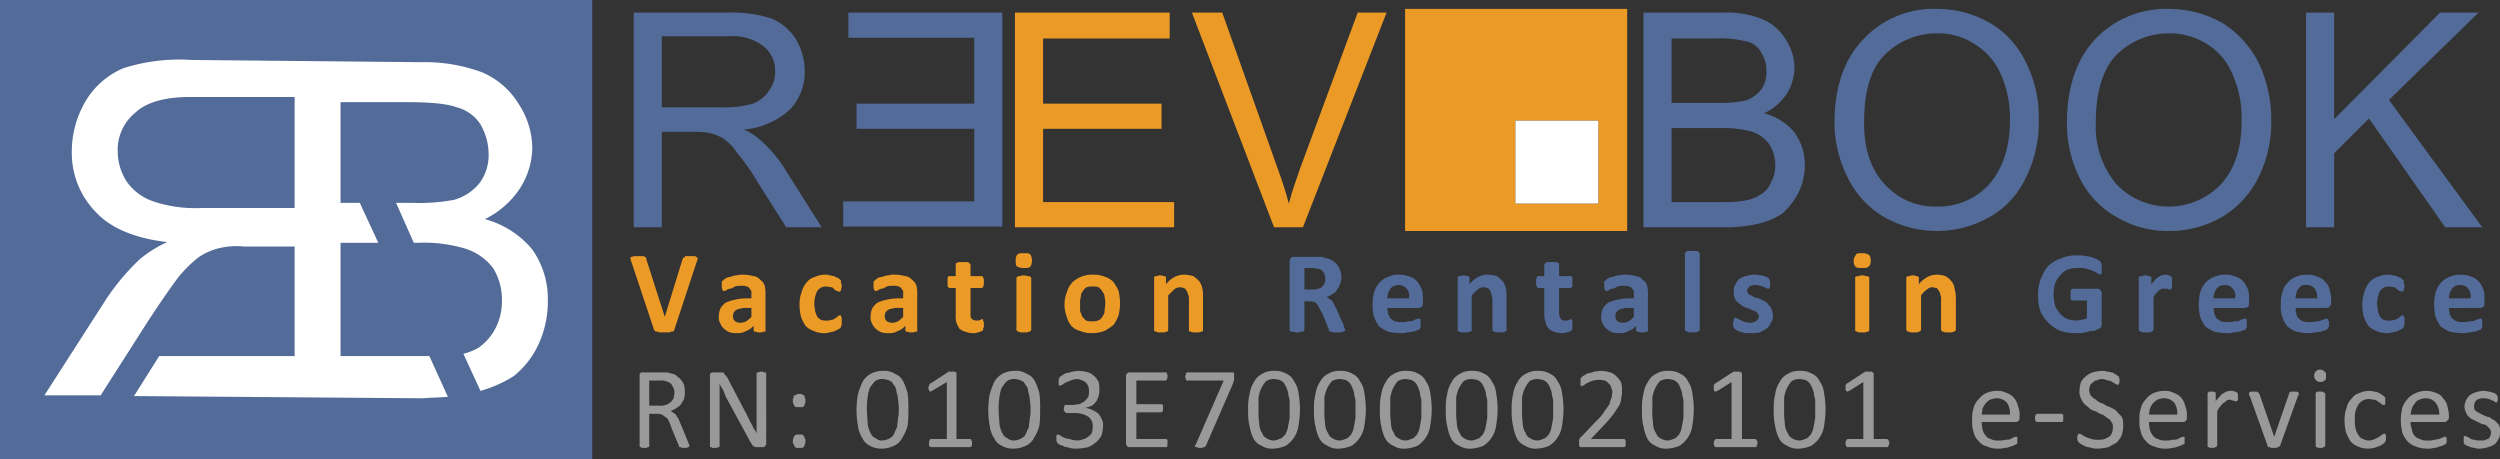 <svg xmlns="http://www.w3.org/2000/svg" viewBox="0 0 337.7 62"><rect x="0" y="0" width="337.7" height="62" fill="#333333" stroke="none"/><defs><style>.cls-1{fill:#526b98;}.cls-2{fill:#fff;}.cls-3{fill:#eb9a26;}.cls-4{fill:#999;}</style></defs><title>reevobook</title><g id="Layer_2" data-name="Layer 2"><g id="Layer_1-2" data-name="Layer 1"><path class="cls-1" d="M80,0H0V62H80Z"/><path class="cls-2" d="M61.7,14.5a5.37,5.37,0,0,1,3.2,2.3A8.09,8.09,0,0,1,66,20.7a6.35,6.35,0,0,1-1.2,4A6.75,6.75,0,0,1,61.3,27a26,26,0,0,1-5.7.4H53.5l2.4,5.4h.4a19.73,19.73,0,0,1,6.6.8,7.6,7.6,0,0,1,3.7,2.6,8.06,8.06,0,0,1,1.2,4.4,7.9,7.9,0,0,1-.9,3.8A7.32,7.32,0,0,1,64.6,47a9.26,9.26,0,0,1-2,.8l2.3,5a17,17,0,0,0,4.5-2,11.88,11.88,0,0,0,3.3-4.2,13.8,13.8,0,0,0,1.3-6,11.52,11.52,0,0,0-2.1-6.9,12.51,12.51,0,0,0-6.4-4.1,12,12,0,0,0,4.7-4.1A10.42,10.42,0,0,0,71.9,20a11,11,0,0,0-1.8-5.9,10.71,10.71,0,0,0-4.9-4.3,22.3,22.3,0,0,0-8.4-1.4L25.9,8.1a24.94,24.94,0,0,0-9.2,1.1,10.83,10.83,0,0,0-5.1,4.4,13.39,13.39,0,0,0-1.9,6.8,11.4,11.4,0,0,0,3.2,8.2c2,2.2,5.3,3.6,9.7,4.1A16,16,0,0,0,18.9,35a30.78,30.78,0,0,0-5,6.1L6,53.4h7.6l6-9.4c1.8-2.8,3.2-4.8,4.3-6.3a16.59,16.59,0,0,1,3-3,8.47,8.47,0,0,1,2.8-1.2,10.22,10.22,0,0,1,3.3-.2h6.8V48.1H21.5l-3.4,5.4,39,.3c1.2-.1,2.3-.1,3.4-.2L58,48.1H46V32.8h5.1l-2.5-5.4H46V13.8h8.8C58.1,13.8,60.4,14,61.7,14.5ZM15.9,20.4a6.45,6.45,0,0,1,2.4-5.2c1.5-1.4,4-2.1,7.4-2.1H39.8v15H27.1a17.76,17.76,0,0,1-6.4-.9,7.2,7.2,0,0,1-3.6-2.7A7.54,7.54,0,0,1,15.9,20.4Z"/><path class="cls-1" d="M315.3,20.7,320,16l10.3,14.7h5L322.7,13.5,334.8,1.7h-5.2L315.3,16.1V1.7h-3.8v29h3.8Z"/><path class="cls-1" d="M305,24.1a16.61,16.61,0,0,0,1.8-7.8,17.87,17.87,0,0,0-1.7-7.8,13.49,13.49,0,0,0-4.9-5.4A14.88,14.88,0,0,0,293,1.2a13.26,13.26,0,0,0-10,4.1c-2.5,2.7-3.8,6.5-3.8,11.3a16.44,16.44,0,0,0,1.6,7.2,12.2,12.2,0,0,0,4.9,5.4,13.53,13.53,0,0,0,7.3,2,14.31,14.31,0,0,0,7-1.8A12.82,12.82,0,0,0,305,24.1Zm-21.9-7.5c0-4.3,1-7.4,2.9-9.3a10.17,10.17,0,0,1,7-2.8A9.55,9.55,0,0,1,298.2,6a8.69,8.69,0,0,1,3.4,4.1,14.43,14.43,0,0,1,1.2,6.1c0,3.8-.9,6.6-2.8,8.7a9.78,9.78,0,0,1-14.1,0A12.06,12.06,0,0,1,283.1,16.6Z"/><path class="cls-1" d="M232.8,1.7H222v29h11a19.56,19.56,0,0,0,4.6-.5,9.4,9.4,0,0,0,3.2-1.4,9.73,9.73,0,0,0,2.1-2.7,8.49,8.49,0,0,0,.9-3.8,7.44,7.44,0,0,0-1.4-4.4,7.88,7.88,0,0,0-4.1-2.6,7.52,7.52,0,0,0,3.1-2.7,6.82,6.82,0,0,0,1-3.5,7.07,7.07,0,0,0-1.2-3.8,6.81,6.81,0,0,0-3.1-2.7A13,13,0,0,0,232.8,1.7Zm5.1,10.4a4.35,4.35,0,0,1-2.2,1.5,16.4,16.4,0,0,1-3.7.3h-6.2V5.2h5.8a14.63,14.63,0,0,1,4.3.4,2.82,2.82,0,0,1,2,1.5,4.3,4.3,0,0,1,.7,2.5A3.9,3.9,0,0,1,237.9,12.1ZM225.8,27.3v-10h6.7a15,15,0,0,1,4.2.5,4.81,4.81,0,0,1,2.3,1.7,5.12,5.12,0,0,1,.8,2.8,4.75,4.75,0,0,1-.6,2.4,3.17,3.17,0,0,1-1.4,1.6,5.28,5.28,0,0,1-2.2.8,14.23,14.23,0,0,1-2.6.2Z"/><path class="cls-1" d="M247.8,16.6a16.55,16.55,0,0,0,1.7,7.2,12.59,12.59,0,0,0,4.8,5.4,14.41,14.41,0,0,0,14.3.2,11.67,11.67,0,0,0,5-5.3,16.61,16.61,0,0,0,1.8-7.8,16.57,16.57,0,0,0-1.7-7.8,12.2,12.2,0,0,0-4.9-5.4,14.31,14.31,0,0,0-7.2-1.9,13,13,0,0,0-9.9,4.1C249.1,8,247.8,11.8,247.8,16.6Zm4,0c0-4.3.9-7.4,2.9-9.3a10,10,0,0,1,7-2.8A9,9,0,0,1,266.8,6a8.88,8.88,0,0,1,3.5,4.1,14.43,14.43,0,0,1,1.2,6.1c0,3.8-1,6.6-2.8,8.7a9.29,9.29,0,0,1-7.1,3,9.08,9.08,0,0,1-7-3C252.7,22.9,251.8,20.1,251.8,16.6Z"/><path class="cls-3" d="M165.1,1.7H161l11.1,29H176l11.3-29h-3.9l-7.8,21.1c-.5,1.5-1.1,3.1-1.5,4.7-.4-1.5-.9-3.1-1.5-4.7Z"/><path class="cls-3" d="M158.6,27.3H140.9V17.4h16V14h-16V5.2H158V1.7H137.1v29h21.5Z"/><path class="cls-3" d="M219.8,1.2h-30v30h30Zm-3.9,26.3H204.7V16.3h11.2Z"/><path class="cls-2" d="M204.7,27.5h11.2V16.3H204.7Z"/><path class="cls-1" d="M89.4,17.8h4.4A11,11,0,0,1,96,18a7.66,7.66,0,0,1,1.7.7,7.37,7.37,0,0,1,1.9,2,28.87,28.87,0,0,1,2.8,4l3.8,6H111l-5-7.9a17.38,17.38,0,0,0-3.2-3.8,9.13,9.13,0,0,0-2.3-1.5,10.51,10.51,0,0,0,6.2-2.7,7.33,7.33,0,0,0,2-5.2,8.21,8.21,0,0,0-1.2-4.3,6.94,6.94,0,0,0-3.3-2.8,17.1,17.1,0,0,0-5.8-.8H85.6v29h3.8Zm0-3.3V4.9h9.1a6.76,6.76,0,0,1,4.7,1.4,4.13,4.13,0,0,1,1.5,3.3,4,4,0,0,1-.8,2.6,4.41,4.41,0,0,1-2.2,1.8,14.21,14.21,0,0,1-4.1.5Z"/><path class="cls-1" d="M115.7,14v3.4h15.9v9.8H113.9v3.4h21.5V1.7H114.6V5.1h17V14Z"/><path class="cls-1" d="M335.6,40.5a5.28,5.28,0,0,0-.1-1.3,5.42,5.42,0,0,0-.6-1.1,2.29,2.29,0,0,0-1-.7,4,4,0,0,0-1.5-.3,3.34,3.34,0,0,0-1.5.3,3.17,3.17,0,0,0-1.2.8,4,4,0,0,0-.7,1.3,7.77,7.77,0,0,0-.2,1.6,7.18,7.18,0,0,0,.2,1.7,5.39,5.39,0,0,0,.7,1.3,7.46,7.46,0,0,0,1.2.7,7.77,7.77,0,0,0,1.6.2,3.08,3.08,0,0,0,1-.1c.3,0,.6-.1.8-.1s.4-.2.6-.2.2-.1.3-.2v-.1a.1.1,0,0,0,.1-.1v-1l-.1-.1-.1-.1c-.1,0-.2.1-.3.1s-.3.1-.5.2-.4.1-.7.1a2.22,2.22,0,0,1-.9.1,2.77,2.77,0,0,1-.9-.1c-.2-.1-.4-.3-.6-.4l-.3-.6c0-.3-.1-.5-.1-.8H335a.76.76,0,0,0,.5-.2.75.75,0,0,0,.1-.5ZM333.4,39a1.37,1.37,0,0,1,.3,1.3h-2.9c0-.3.1-.5.1-.7l.3-.6a2.18,2.18,0,0,1,.5-.4c.1,0,.4-.1.6-.1A1.29,1.29,0,0,1,333.4,39Z"/><path class="cls-1" d="M323.8,37.3c-.2,0-.4-.1-.6-.1a1.27,1.27,0,0,0-.6-.1,3.19,3.19,0,0,0-1.4.3,2.1,2.1,0,0,0-1.1.7,3.29,3.29,0,0,0-.7,1.3,4.84,4.84,0,0,0-.3,1.8,7,7,0,0,0,.2,1.6,6.66,6.66,0,0,0,.6,1.2,2.59,2.59,0,0,0,1.1.7,3.19,3.19,0,0,0,1.4.3,1.48,1.48,0,0,0,.7-.1c.2,0,.4-.1.6-.1l.6-.3c.1,0,.2-.1.3-.2l.1-.1V44c.1,0,.1-.1.1-.2V43c0-.1,0-.2-.1-.2v-.2h-.2a.31.31,0,0,0-.2.1,1.38,1.38,0,0,1-.4.3.76.76,0,0,1-.5.2,1.48,1.48,0,0,1-.7.1,1.7,1.7,0,0,1-.7-.1,1.76,1.76,0,0,1-.5-.4,6.89,6.89,0,0,1-.3-.8c0-.2-.1-.6-.1-1a3.87,3.87,0,0,1,.4-1.7,1.43,1.43,0,0,1,1.2-.6c.2,0,.5.1.7.1s.3.2.4.3.3.2.4.2a.37.37,0,0,0,.3.1s.1,0,.2-.2a3.54,3.54,0,0,0,.1-.6.37.37,0,0,0-.1-.3v-.4l-.2-.2a1.24,1.24,0,0,0-.3-.2A.76.76,0,0,1,323.8,37.3Z"/><path class="cls-4" d="M336.1,52.9a1.27,1.27,0,0,0-.6-.1,3.59,3.59,0,0,0-1.1.2,2.93,2.93,0,0,0-.8.4,3,3,0,0,0-.5.7,2.35,2.35,0,0,0-.2.8,1.88,1.88,0,0,0,.2.8,1.27,1.27,0,0,0,.4.6,1.54,1.54,0,0,0,.6.4l.6.3.6.3a.85.85,0,0,1,.6.2l.4.4c.1.2.2.3.2.5a4.33,4.33,0,0,1-.1.5,1.38,1.38,0,0,1-.3.4c-.2,0-.3.1-.5.2H335a2.2,2.2,0,0,1-.8-.1,1.42,1.42,0,0,1-.6-.2.76.76,0,0,0-.4-.2.31.31,0,0,0-.2-.1h-.1c-.1,0-.1,0-.1.1v.8a.35.35,0,0,0,.1.2c.1.1.2.1.3.2a1.69,1.69,0,0,1,.5.2,3.54,3.54,0,0,0,.6.1,1.48,1.48,0,0,0,.7.1,4.25,4.25,0,0,0,1.1-.2,3.55,3.55,0,0,0,.9-.4,3,3,0,0,0,.5-.7,1.64,1.64,0,0,0,.2-1,2,2,0,0,0-.1-.8,2.18,2.18,0,0,0-.4-.5,2.09,2.09,0,0,0-.6-.4.86.86,0,0,0-.6-.3,4.88,4.88,0,0,1-.7-.3l-.6-.3c-.1-.1-.3-.2-.4-.3a1.27,1.27,0,0,1-.1-.6.76.76,0,0,1,.1-.4c0-.1.1-.2.2-.3a.52.52,0,0,1,.4-.2c.1-.1.3-.1.6-.1a1.27,1.27,0,0,1,.6.1.76.76,0,0,1,.5.2.52.52,0,0,1,.4.2c.1,0,.1.1.2.1l.1-.1v-.1a.1.1,0,0,0,.1-.1v-.5a.1.1,0,0,0-.1-.1v-.1a.1.1,0,0,0-.1-.1l-.2-.2c-.2,0-.3-.1-.4-.1A1.09,1.09,0,0,0,336.1,52.9Z"/><path class="cls-1" d="M314.1,38.1a1.83,1.83,0,0,0-1-.7,3.34,3.34,0,0,0-1.5-.3,4,4,0,0,0-1.5.3,2.84,2.84,0,0,0-1.1.8,2.73,2.73,0,0,0-.7,1.3,4.14,4.14,0,0,0-.2,1.6,4.16,4.16,0,0,0,.2,1.7,3.29,3.29,0,0,0,.7,1.3,3.46,3.46,0,0,0,1.2.7,7,7,0,0,0,1.6.2,2.77,2.77,0,0,0,.9-.1c.4,0,.6-.1.9-.1a1.69,1.69,0,0,1,.5-.2c.2-.1.3-.1.3-.2s.1,0,.1-.1v-.1c.1-.1.1-.1.1-.2v-.6a.31.31,0,0,1-.1-.2c0-.1,0-.1-.1-.1s0-.1-.1-.1a.44.44,0,0,1-.3.1c-.1.1-.3.1-.5.2s-.4.1-.6.1a2.77,2.77,0,0,1-.9.1,2.22,2.22,0,0,1-.9-.1,1.54,1.54,0,0,1-.6-.4.86.86,0,0,1-.3-.6,2.2,2.2,0,0,1-.1-.8h4.2a.52.52,0,0,0,.4-.2.76.76,0,0,0,.2-.5v-.4a5.07,5.07,0,0,0-.2-1.3A2,2,0,0,0,314.1,38.1Zm-4,2.2a1.48,1.48,0,0,1,.1-.7.86.86,0,0,1,.3-.6c.1-.1.2-.3.4-.4s.4-.1.7-.1a1.43,1.43,0,0,1,1.1.5,2.27,2.27,0,0,1,.3,1.3Z"/><path class="cls-1" d="M303.8,40.5a5.28,5.28,0,0,0-.1-1.3,5.42,5.42,0,0,0-.6-1.1,2.29,2.29,0,0,0-1-.7,4,4,0,0,0-1.5-.3,3.34,3.34,0,0,0-1.5.3,3.17,3.17,0,0,0-1.2.8,4,4,0,0,0-.7,1.3,7.77,7.77,0,0,0-.2,1.6,7.18,7.18,0,0,0,.2,1.7,5.39,5.39,0,0,0,.7,1.3,7.46,7.46,0,0,0,1.2.7,7.77,7.77,0,0,0,1.6.2,3.08,3.08,0,0,0,1-.1c.3,0,.6-.1.8-.1s.4-.2.6-.2.2-.1.3-.2v-.1a.1.1,0,0,0,.1-.1v-1l-.1-.1-.1-.1c-.1,0-.2.1-.3.1s-.3.1-.5.2-.4.1-.7.1a2.22,2.22,0,0,1-.9.1,2.77,2.77,0,0,1-.9-.1c-.2-.1-.4-.3-.6-.4l-.3-.6c0-.3-.1-.5-.1-.8h4.2a.76.76,0,0,0,.5-.2.75.75,0,0,0,.1-.5Zm-4.7-.9.3-.6a2.18,2.18,0,0,1,.5-.4c.1,0,.4-.1.6-.1a1.29,1.29,0,0,1,1.1.5,1.37,1.37,0,0,1,.3,1.3H299C299,40,299.1,39.8,299.1,39.6Z"/><path class="cls-4" d="M304.8,52.9h-.7a.31.31,0,0,0-.2.1h-.1v.3c0,.1,0,.1.1.2l2.4,6.7v.1a.31.31,0,0,0,.2.1c.1,0,.1,0,.3.1h.7a.37.37,0,0,1,.3-.1,432680140787,432680140787,0,0,1,.2-.2l2.4-6.7c0-.1,0-.1.1-.1V53h-.1a.31.31,0,0,0-.2-.1h-.7a.31.31,0,0,0-.2.1l-.1.1v.1l-2,5.8v0l-2-5.8-.1-.1c0-.1,0-.1-.1-.1S304.9,52.9,304.8,52.9Z"/><path class="cls-4" d="M312.6,50.8a.85.85,0,0,0,1.4.6c.2-.1.2-.3.2-.6s0-.5-.2-.6a.8.8,0,0,0-1.4.6Z"/><path class="cls-4" d="M313.4,52.9h-.3c-.1,0-.1,0-.2.1a.1.1,0,0,0-.1.1v7.2a.1.1,0,0,0,.1.1c.1,0,.1,0,.2.1h.6a.31.31,0,0,1,.2-.1c.1,0,.1,0,.1-.1s.1,0,.1-.1v-7c0-.1,0-.1-.1-.1s0-.1-.1-.1-.1-.1-.2-.1Z"/><path class="cls-4" d="M320.7,52.9a2,2,0,0,0-.7-.1,3.08,3.08,0,0,0-1.3.3,1.69,1.69,0,0,0-1,.7A2.4,2.4,0,0,0,317,55a4.84,4.84,0,0,0-.3,1.8,7,7,0,0,0,.2,1.6,6.66,6.66,0,0,0,.6,1.2,2.29,2.29,0,0,0,1,.7,3.19,3.19,0,0,0,1.4.3,2,2,0,0,0,.7-.1,1.42,1.42,0,0,0,.6-.2.76.76,0,0,0,.5-.2,1.38,1.38,0,0,0,.4-.3l.1-.1v-.1a.31.31,0,0,0,.1-.2v-.5c0-.1,0-.2-.1-.2v-.1h-.1a.37.37,0,0,0-.3.1c-.1.1-.3.2-.4.3l-.6.3a1.7,1.7,0,0,1-1.6,0,1,1,0,0,1-.6-.5,2.47,2.47,0,0,1-.4-.9,4.12,4.12,0,0,1-.1-1.2,3.28,3.28,0,0,1,.5-2.1,1.75,1.75,0,0,1,1.4-.7c.3,0,.5.1.8.1a2.19,2.19,0,0,1,.5.3,1.38,1.38,0,0,1,.4.3.37.37,0,0,0,.3.1c.1,0,.1,0,.2-.1v-.9l-.2-.2a1.24,1.24,0,0,0-.3-.2,2.19,2.19,0,0,0-.5-.3A4.33,4.33,0,0,0,320.7,52.9Z"/><path class="cls-4" d="M330,53.8a1.6,1.6,0,0,0-.9-.7,3.42,3.42,0,0,0-2.8,0,2.84,2.84,0,0,0-1.1.8,3.46,3.46,0,0,0-.7,1.2,7.77,7.77,0,0,0-.2,1.6,7.93,7.93,0,0,0,.2,1.7,3.46,3.46,0,0,0,.7,1.2,2.59,2.59,0,0,0,1.1.7,4,4,0,0,0,1.5.3,3.08,3.08,0,0,0,1-.1,1.45,1.45,0,0,0,.7-.2,1.07,1.07,0,0,0,.6-.2.35.35,0,0,0,.2-.1c.1,0,.1,0,.1-.1l.1-.1v-.5c0-.1,0-.2-.1-.2V59h-.1a.37.37,0,0,0-.3.1,1.69,1.69,0,0,0-.5.2c-.2,0-.4.1-.7.1a2.22,2.22,0,0,1-.9.1,1.64,1.64,0,0,1-1-.2,1.37,1.37,0,0,1-.8-.5,1.91,1.91,0,0,1-.3-.8,3.55,3.55,0,0,1-.2-1h4.7c.1,0,.2-.1.3-.2a.52.52,0,0,0,.2-.4v-.2a5.07,5.07,0,0,0-.2-1.3A2,2,0,0,0,330,53.8Zm-1,.6a2.54,2.54,0,0,1,.5,1.6h-3.9c.1-.3.1-.6.2-.8a1.61,1.61,0,0,1,.4-.7,1,1,0,0,1,.6-.5,1.88,1.88,0,0,1,.8-.2A1.68,1.68,0,0,1,329,54.4Z"/><path class="cls-1" d="M212.3,37.3h-1.7V35.6c-.1-.1-.1-.1-.2-.1a.37.37,0,0,0-.3-.1h-.9c-.2,0-.3,0-.4.1a904694839820.79,904694839820.79,0,0,0-.2.2v1.6h-.9c-.1.1-.1.1-.1.2s-.1.1-.1.2v.4c0,.3,0,.5.1.6a.22.22,0,0,0,.2.2h.8v3.6a3.59,3.59,0,0,0,.2,1.1,2,2,0,0,0,.4.8,1.61,1.61,0,0,0,.7.4,3,3,0,0,0,1,.2h.5c.1-.1.2-.1.4-.1a.37.37,0,0,1,.3-.1c.1-.1.1-.1.2-.1a.37.37,0,0,1,.1-.3V43.3l-.1-.1c0-.1,0-.1-.1-.1a.1.1,0,0,0-.1.1h-.2c0,.1-.1.1-.2.1h-.3a.6.6,0,0,1-.6-.3,1.29,1.29,0,0,1-.2-.8V38.9h1.5c.1,0,.2-.1.3-.2V37.5C212.3,37.4,212.3,37.4,212.3,37.3Z"/><path class="cls-1" d="M221,37.3a5.9,5.9,0,0,0-1.4-.2,2.77,2.77,0,0,0-.9.1,1.88,1.88,0,0,0-.8.2,1.45,1.45,0,0,0-.7.2c-.1.1-.3.2-.3.3a.22.22,0,0,0-.2.2v.7a.37.37,0,0,0,.1.3c0,.1,0,.1.1.2h.1a.37.37,0,0,0,.3-.1c.2-.1.3-.2.5-.2s.5-.2.7-.3.6-.1.9-.1.5,0,.6.1a.52.52,0,0,1,.4.2c.1.1.2.3.3.4v1H220a7.77,7.77,0,0,0-1.6.2,5.64,5.64,0,0,0-1.2.4,2.7,2.7,0,0,0-.7.8,3,3,0,0,0-.2,1,1.64,1.64,0,0,0,.2,1,1.79,1.79,0,0,0,.5.7,2.18,2.18,0,0,0,.8.5,3.4,3.4,0,0,0,1,.1,2.13,2.13,0,0,0,1.2-.3,2.29,2.29,0,0,0,1-.7v.6a.31.31,0,0,0,.1.2h.2a.75.75,0,0,0,.5.1c.3,0,.4,0,.5-.1h.3V39.9a5.28,5.28,0,0,0-.1-1.3,1.56,1.56,0,0,0-.6-.8A1.35,1.35,0,0,0,221,37.3Zm-1.8,4.4a1.72,1.72,0,0,1,.8-.1h.7v1.2a4.35,4.35,0,0,1-.7.6,1.88,1.88,0,0,1-.8.2,1.45,1.45,0,0,1-.7-.2.91.91,0,0,1-.3-.7c0-.2.1-.3.1-.5l.3-.3A1.07,1.07,0,0,1,219.2,41.7Z"/><path class="cls-1" d="M201.5,39.8c0,.2.1.4.1.8v4.1a.35.35,0,0,0,.2.1.77.77,0,0,1,.3.1h.9a.77.77,0,0,1,.3-.1c.1,0,.1-.1.2-.1V40.2a5.28,5.28,0,0,0-.1-1.3,2.47,2.47,0,0,0-.4-.9,5,5,0,0,0-.8-.7,5,5,0,0,0-1.2-.2,2.77,2.77,0,0,0-1.3.3,3.54,3.54,0,0,0-1.2,1v-1a.1.1,0,0,1-.1-.1h-.3c-.1-.1-.2-.1-.4-.1a.6.6,0,0,0-.4.1H197a.1.1,0,0,1-.1.1v7.3c.1,0,.1.1.2.1a.77.77,0,0,1,.3.1h.9a.77.77,0,0,1,.3-.1c.1,0,.1-.1.2-.1V39.9l.8-.8a1.33,1.33,0,0,1,.8-.3,4.33,4.33,0,0,1,.5.1.78.78,0,0,1,.4.4C201.4,39.4,201.4,39.6,201.5,39.8Z"/><path class="cls-4" d="M206.1,50.5a2.35,2.35,0,0,0-1.1,1.1,3.82,3.82,0,0,0-.6,1.6,7.84,7.84,0,0,0-.2,2.2,7.84,7.84,0,0,0,.2,2.2,6,6,0,0,0,.5,1.6,2.13,2.13,0,0,0,1.1,1,2.54,2.54,0,0,0,1.6.4,4.71,4.71,0,0,0,1.7-.4,3.86,3.86,0,0,0,1.7-2.7,15,15,0,0,0,.2-2.2,13.79,13.79,0,0,0-.2-2.2,3.35,3.35,0,0,0-.6-1.6,2,2,0,0,0-1-1,2.93,2.93,0,0,0-1.6-.4A2.86,2.86,0,0,0,206.1,50.5Zm.5,1a2,2,0,0,1,1.1-.3c.3,0,.5.1.7.1a2.19,2.19,0,0,1,.5.3,2.09,2.09,0,0,1,.4.6,6.89,6.89,0,0,1,.3.8,4.4,4.4,0,0,0,.2,1v2.5c-.1.4-.1.7-.2,1a2.35,2.35,0,0,1-.2.8c-.1.2-.2.5-.4.6a.92.92,0,0,1-.6.4,1.85,1.85,0,0,1-.7.2,1.69,1.69,0,0,1-1-.3,1.08,1.08,0,0,1-.6-.7,2.23,2.23,0,0,1-.4-1.3,10.89,10.89,0,0,1-.1-1.9V53.7a5,5,0,0,1,.4-1.3A4.7,4.7,0,0,1,206.6,51.5Z"/><path class="cls-4" d="M214,50.7a1.24,1.24,0,0,0-.3.2l-.2.2V52c0,.1,0,.1.1.1s0,.1.1.1a1.24,1.24,0,0,1,.3-.2,2.19,2.19,0,0,1,.5-.3,4.88,4.88,0,0,1,.7-.3c.2,0,.5-.1.8-.1s.6.1.8.1a2.18,2.18,0,0,1,.5.4c.2.2.3.3.3.5a1.45,1.45,0,0,1,.2.7c0,.2-.1.4-.1.7a4.65,4.65,0,0,0-.3.9c-.2.3-.4.6-.7,1a5.83,5.83,0,0,1-1.1,1.3l-2,2.1c-.1,0-.1.1-.2.2a.31.31,0,0,1-.1.2v.7c0,.1,0,.2.1.2a.1.1,0,0,0,.1.1h5.9a.1.1,0,0,0,.1-.1c.1-.1.1-.1.1-.2v-.5c0-.1,0-.1-.1-.2a.1.1,0,0,0-.1-.1h-4.5l1.6-1.7a17.72,17.72,0,0,0,1.4-1.6c.3-.4.6-.9.8-1.2a2.28,2.28,0,0,0,.3-1.1,2.77,2.77,0,0,0,.1-.9,4.1,4.1,0,0,0-.1-1.1,2.41,2.41,0,0,0-.6-.8,2,2,0,0,0-.9-.6,5.07,5.07,0,0,0-1.3-.2c-.3,0-.6.1-.9.1a1.85,1.85,0,0,1-.7.2A1.63,1.63,0,0,0,214,50.7Z"/><path class="cls-1" d="M192.1,39.2a5.42,5.42,0,0,0-.6-1.1,2.29,2.29,0,0,0-1-.7,4,4,0,0,0-1.5-.3,3.34,3.34,0,0,0-1.5.3,3.17,3.17,0,0,0-1.2.8,4,4,0,0,0-.7,1.3,7.77,7.77,0,0,0-.2,1.6,7.18,7.18,0,0,0,.2,1.7,5.39,5.39,0,0,0,.7,1.3,7.46,7.46,0,0,0,1.2.7,7.77,7.77,0,0,0,1.6.2,3.08,3.08,0,0,0,1-.1c.3,0,.6-.1.8-.1s.4-.2.6-.2.2-.1.3-.2v-.1a.1.1,0,0,0,.1-.1v-1l-.1-.1-.1-.1c-.1,0-.2.1-.3.1s-.3.1-.5.2-.4.1-.7.1a2.22,2.22,0,0,1-.9.1,2.77,2.77,0,0,1-.9-.1c-.2-.1-.4-.3-.6-.4l-.3-.6c0-.3-.1-.5-.1-.8h4.2a.76.76,0,0,0,.5-.2.75.75,0,0,0,.1-.5v-.4A5.28,5.28,0,0,0,192.1,39.2Zm-4.6.4.3-.6a2.18,2.18,0,0,1,.5-.4c.1,0,.4-.1.6-.1a1.29,1.29,0,0,1,1.1.5,1.37,1.37,0,0,1,.3,1.3h-2.9C187.4,40,187.5,39.8,187.5,39.6Z"/><path class="cls-1" d="M181.6,44.7a.1.1,0,0,0,.1-.1.37.37,0,0,0-.1-.3,1,1,0,0,1-.1-.4l-.9-2a3.33,3.33,0,0,0-.3-.6l-.3-.6a1.38,1.38,0,0,0-.4-.3c-.1-.1-.3-.2-.4-.3a2,2,0,0,0,.8-.4.9.9,0,0,0,.6-.6,1.61,1.61,0,0,0,.4-.7,2.92,2.92,0,0,0,.2-.9,3.09,3.09,0,0,0-.2-1.1,5.58,5.58,0,0,0-.5-.8,2.84,2.84,0,0,0-.9-.6c-.3-.1-.7-.2-1.1-.3h-3.7c-.2,0-.3,0-.4.1s-.2.3-.2.5v9.4c.1,0,.1,0,.2.1h.3a.9.9,0,0,0,.5.1.75.75,0,0,0,.5-.1h.3c.1-.1.1-.1.2-.1v-4h.7a1.27,1.27,0,0,1,.6.1.54.54,0,0,1,.4.3,2.19,2.19,0,0,1,.3.5,5.74,5.74,0,0,0,.4.7l.9,2.2v.2c.1,0,.1.1.2.1a.37.37,0,0,1,.3.1h1.2a.37.37,0,0,1,.3-.1C181.6,44.8,181.6,44.8,181.6,44.7Zm-5.4-8.5h1a.75.75,0,0,1,.5.1h.4a1.28,1.28,0,0,1,.7.5,1.34,1.34,0,0,1,.2.9,1.27,1.27,0,0,1-.1.6c0,.1-.2.3-.3.4a.71.71,0,0,1-.6.3,1.48,1.48,0,0,1-.7.1h-1.1Z"/><path class="cls-4" d="M183.7,51.5a2,2,0,0,0-1-1,2.93,2.93,0,0,0-1.6-.4,2.86,2.86,0,0,0-1.7.4,2.35,2.35,0,0,0-1.1,1.1,3.82,3.82,0,0,0-.6,1.6,7.84,7.84,0,0,0-.2,2.2,7.84,7.84,0,0,0,.2,2.2,6,6,0,0,0,.5,1.6,2.13,2.13,0,0,0,1.1,1,2.54,2.54,0,0,0,1.6.4,4.71,4.71,0,0,0,1.7-.4,3.86,3.86,0,0,0,1.7-2.7,15,15,0,0,0,.2-2.2,13.79,13.79,0,0,0-.2-2.2A3.35,3.35,0,0,0,183.7,51.5Zm-2-.2a2.19,2.19,0,0,1,.5.3,2.09,2.09,0,0,1,.4.6,6.89,6.89,0,0,1,.3.8,4.4,4.4,0,0,0,.2,1v2.5c-.1.4-.1.7-.2,1a2.35,2.35,0,0,1-.2.8c-.1.2-.2.5-.4.6a.92.92,0,0,1-.6.4,1.85,1.85,0,0,1-.7.2,1.69,1.69,0,0,1-1-.3,1.08,1.08,0,0,1-.6-.7,2.23,2.23,0,0,1-.4-1.3,10.89,10.89,0,0,1-.1-1.9V53.7a5,5,0,0,1,.4-1.3,4.7,4.7,0,0,1,.6-.9,2,2,0,0,1,1.1-.3C181.3,51.2,181.5,51.3,181.7,51.3Z"/><path class="cls-4" d="M188.3,50.5a2.35,2.35,0,0,0-1.1,1.1,3.82,3.82,0,0,0-.6,1.6,7.84,7.84,0,0,0-.2,2.2,7.84,7.84,0,0,0,.2,2.2,6,6,0,0,0,.5,1.6,2.13,2.13,0,0,0,1.1,1,2.54,2.54,0,0,0,1.6.4,4.71,4.71,0,0,0,1.7-.4,3.86,3.86,0,0,0,1.7-2.7,15,15,0,0,0,.2-2.2,13.79,13.79,0,0,0-.2-2.2,3.35,3.35,0,0,0-.6-1.6,2,2,0,0,0-1-1,2.93,2.93,0,0,0-1.6-.4A2.86,2.86,0,0,0,188.3,50.5Zm2.3.8a2.19,2.19,0,0,1,.5.3,2.09,2.09,0,0,1,.4.6,6.89,6.89,0,0,1,.3.8,4.4,4.4,0,0,0,.2,1v2.5c-.1.4-.1.7-.2,1a2.35,2.35,0,0,1-.2.8c-.1.2-.2.5-.4.6a.92.92,0,0,1-.6.4,1.85,1.85,0,0,1-.7.2,1.69,1.69,0,0,1-1-.3,1.08,1.08,0,0,1-.6-.7,2.23,2.23,0,0,1-.4-1.3,10.89,10.89,0,0,1-.1-1.9V53.7a5,5,0,0,1,.4-1.3,4.7,4.7,0,0,1,.6-.9,2,2,0,0,1,1.1-.3C190.2,51.2,190.4,51.3,190.6,51.3Z"/><path class="cls-4" d="M200.5,50.5a2.93,2.93,0,0,0-1.6-.4,2.86,2.86,0,0,0-1.7.4,2.35,2.35,0,0,0-1.1,1.1,3.82,3.82,0,0,0-.6,1.6,7.84,7.84,0,0,0-.2,2.2,7.84,7.84,0,0,0,.2,2.2,6,6,0,0,0,.5,1.6,2.13,2.13,0,0,0,1.1,1,2.54,2.54,0,0,0,1.6.4,4.71,4.71,0,0,0,1.7-.4,3.86,3.86,0,0,0,1.7-2.7,15,15,0,0,0,.2-2.2,13.79,13.79,0,0,0-.2-2.2,3.35,3.35,0,0,0-.6-1.6A2,2,0,0,0,200.5,50.5Zm-3.4,1.9a4.7,4.7,0,0,1,.6-.9,2,2,0,0,1,1.1-.3c.3,0,.5.1.7.1a2.19,2.19,0,0,1,.5.3,2.09,2.09,0,0,1,.4.6,6.89,6.89,0,0,1,.3.8,4.4,4.4,0,0,0,.2,1v2.5c-.1.4-.1.7-.2,1a2.35,2.35,0,0,1-.2.8c-.1.2-.2.5-.4.6a.92.92,0,0,1-.6.4,1.85,1.85,0,0,1-.7.2,1.69,1.69,0,0,1-1-.3,1.08,1.08,0,0,1-.6-.7,2.23,2.23,0,0,1-.4-1.3,10.89,10.89,0,0,1-.1-1.9V53.7A5,5,0,0,1,197.1,52.4Z"/><path class="cls-3" d="M162.5,40.2a5.28,5.28,0,0,0-.1-1.3,2.47,2.47,0,0,0-.4-.9,5,5,0,0,0-.8-.7,5,5,0,0,0-1.2-.2,2.77,2.77,0,0,0-1.3.3,3.54,3.54,0,0,0-1.2,1v-1a.1.1,0,0,1-.1-.1h-.3c-.1-.1-.2-.1-.4-.1a.6.6,0,0,0-.4.1H156a.1.1,0,0,1-.1.1v7.3c.1,0,.1.1.2.1a.77.77,0,0,1,.3.1h.9a.77.77,0,0,1,.3-.1c.1,0,.1-.1.2-.1V39.9l.8-.8a1.33,1.33,0,0,1,.8-.3,4.33,4.33,0,0,1,.5.1.78.78,0,0,1,.4.4c.1.1.1.3.2.5s.1.4.1.8v4.1a.35.35,0,0,0,.2.1.77.77,0,0,1,.3.1h.9a.77.77,0,0,1,.3-.1c.1,0,.1-.1.2-.1V40.2Z"/><path class="cls-4" d="M166.6,51.7v-.2c.1,0,.1-.1.1-.2v-.9c-.1-.1-.1-.1-.2-.1h-6.2a.1.1,0,0,1-.1.1v.2a.37.37,0,0,0-.1.3c0,.1.1.3.1.4s.1.1.2.1h4.9l-3.8,8.7c-.1,0-.1.1-.1.2l.1.1h.2c.1.1.2.1.4.1h.3a.37.37,0,0,1,.3-.1,1326885765109.72,1326885765109.72,0,0,0,.2-.2Z"/><path class="cls-4" d="M170.5,50.5a2.35,2.35,0,0,0-1.1,1.1,3.82,3.82,0,0,0-.6,1.6,7.84,7.84,0,0,0-.2,2.2,7.84,7.84,0,0,0,.2,2.2,6,6,0,0,0,.5,1.6,2.13,2.13,0,0,0,1.1,1,2.54,2.54,0,0,0,1.6.4,4.71,4.71,0,0,0,1.7-.4,3.86,3.86,0,0,0,1.7-2.7,15,15,0,0,0,.2-2.2,13.79,13.79,0,0,0-.2-2.2,3.35,3.35,0,0,0-.6-1.6,2,2,0,0,0-1-1,2.93,2.93,0,0,0-1.6-.4A2.86,2.86,0,0,0,170.5,50.5Zm-.1,1.9a4.7,4.7,0,0,1,.6-.9,2,2,0,0,1,1.1-.3c.3,0,.5.1.7.1a2.19,2.19,0,0,1,.5.3,2.09,2.09,0,0,1,.4.6,6.89,6.89,0,0,1,.3.8,4.4,4.4,0,0,0,.2,1v2.5c-.1.4-.1.7-.2,1a2.35,2.35,0,0,1-.2.8c-.1.2-.2.5-.4.6a.92.92,0,0,1-.6.4,1.85,1.85,0,0,1-.7.2,1.69,1.69,0,0,1-1-.3,1.08,1.08,0,0,1-.6-.7,2.23,2.23,0,0,1-.4-1.3,10.89,10.89,0,0,1-.1-1.9V53.7A5,5,0,0,1,170.4,52.4Z"/><path class="cls-3" d="M144.8,38.2a3.29,3.29,0,0,0-.7,1.3,4.15,4.15,0,0,0-.3,1.6,4.31,4.31,0,0,0,.3,1.7,3.38,3.38,0,0,0,.6,1.2,2.4,2.4,0,0,0,1.2.7,3.81,3.81,0,0,0,1.6.3,4.67,4.67,0,0,0,1.7-.3,8.34,8.34,0,0,0,1.2-.8,5.39,5.39,0,0,0,.7-1.3,7.77,7.77,0,0,0,.2-1.6,8.81,8.81,0,0,0-.2-1.7,7.46,7.46,0,0,0-.7-1.2,2.59,2.59,0,0,0-1.1-.7,4.15,4.15,0,0,0-1.6-.3,4,4,0,0,0-1.7.3A3.6,3.6,0,0,0,144.8,38.2Zm1.2,1.9a1.14,1.14,0,0,1,.3-.8,1.21,1.21,0,0,1,.5-.5,2.2,2.2,0,0,1,.8-.1,2,2,0,0,1,.8.1c.2.2.4.3.5.6a.91.91,0,0,1,.3.7,3.08,3.08,0,0,1,.1,1c0,.3-.1.7-.1,1s-.2.5-.3.7-.3.4-.6.5a1.48,1.48,0,0,1-.7.1,2.48,2.48,0,0,1-.9-.1l-.5-.5c-.1-.3-.2-.5-.3-.8V41A2.48,2.48,0,0,1,146,40.1Z"/><path class="cls-4" d="M143.2,50.9c-.1.1-.1.1-.1.2s-.1,0-.1.1V52a.1.1,0,0,0,.1.1h.1a.44.44,0,0,1,.3-.1,1.38,1.38,0,0,1,.4-.3c.2-.1.5-.2.7-.3a2.92,2.92,0,0,1,.9-.2,1.85,1.85,0,0,1,.7.2,1.2,1.2,0,0,1,.8.8,1.27,1.27,0,0,1,.1.6,2.2,2.2,0,0,1-.1.8,2.65,2.65,0,0,1-.5.6,4.35,4.35,0,0,1-.7.4c-.2,0-.6.1-.9.1h-1a.1.1,0,0,0-.1.1c0,.1,0,.1-.1.2v.5a.1.1,0,0,1,.1.1l.1.1.1.1h1a3.75,3.75,0,0,1,1.1.1,2.47,2.47,0,0,1,.9.4c.2.1.3.3.5.6a1.7,1.7,0,0,1,.1.7,2.2,2.2,0,0,1-.1.8,1,1,0,0,1-.4.5,1.61,1.61,0,0,1-.7.4,2.39,2.39,0,0,1-.9.2,3,3,0,0,1-1-.2,2.35,2.35,0,0,1-.8-.2,2.19,2.19,0,0,1-.5-.3.77.77,0,0,0-.3-.1c-.1,0-.1,0-.2.1v.8c.1.1.1.1.1.2l.1.1a1.24,1.24,0,0,0,.3.2,1.69,1.69,0,0,1,.5.2c.3.1.5.1.8.2s.6.1,1,.1a7.72,7.72,0,0,0,1.5-.2,4.13,4.13,0,0,0,1.1-.7,3.11,3.11,0,0,0,.7-.9,5.07,5.07,0,0,0,.2-1.3,1.49,1.49,0,0,0-.2-.9,2.51,2.51,0,0,0-.4-.7,3.51,3.51,0,0,0-.8-.5,2.93,2.93,0,0,0-1-.3h0a9.44,9.44,0,0,0,.9-.3,3.39,3.39,0,0,0,.6-.6,4.88,4.88,0,0,0,.3-.7,2.77,2.77,0,0,0,.1-.9,3.4,3.4,0,0,0-.1-1,2.41,2.41,0,0,0-.6-.8,2.18,2.18,0,0,0-.8-.5,5.07,5.07,0,0,0-1.3-.2c-.3,0-.6.1-.9.1a2.35,2.35,0,0,1-.8.2,2.19,2.19,0,0,0-.5.3A1.24,1.24,0,0,0,143.2,50.9Z"/><path class="cls-4" d="M152.6,50.3a.37.37,0,0,0-.3.1.52.52,0,0,0-.2.4v9.1a.52.52,0,0,0,.2.4.37.37,0,0,0,.3.1h5a.1.1,0,0,1,.1-.1v-.9c-.1,0-.1,0-.1-.1h-4.1V55.7h3.4l.1-.1.1-.1v-.8a.1.1,0,0,1-.1-.1h-3.5V51.4h4l.1-.1c0-.1,0-.2.1-.2v-.5a.31.31,0,0,1-.1-.2c0-.1,0-.1-.1-.1h-4.9Z"/><path class="cls-1" d="M293.3,37.4v-.1c-.1,0-.1,0-.2-.1h-.2a.31.31,0,0,0-.2-.1h-.3a2,2,0,0,0-.8.3,1.76,1.76,0,0,0-.5.4c-.1.1-.3.4-.5.6v-1c-.1,0-.1,0-.2-.1h-.2a.6.6,0,0,0-.4-.1c-.2,0-.3,0-.4.1h-.3c-.1.1-.1.1-.2.1v7.2l.1.1.1.1a.37.37,0,0,1,.3.1h1a.37.37,0,0,1,.3-.1l.1-.1.1-.1V40.2a1.27,1.27,0,0,1,.4-.6c.1-.1.2-.3.4-.4s.2-.1.3-.2h.8c.1.1.1.1.2.1h.2a.1.1,0,0,0,.1-.1.37.37,0,0,0,.1-.3V37.5A.1.1,0,0,1,293.3,37.4Z"/><path class="cls-1" d="M283.9,35.7c-.1-.2-.1-.3-.2-.4a1.44,1.44,0,0,1-.3-.2,4.88,4.88,0,0,0-.7-.3,2.92,2.92,0,0,0-.9-.2,4.87,4.87,0,0,0-1.2-.1,5.09,5.09,0,0,0-2.2.4,4.78,4.78,0,0,0-1.7,1,5.85,5.85,0,0,0-1,1.7,5.56,5.56,0,0,0-.4,2.3,6.65,6.65,0,0,0,.3,2.1,5.33,5.33,0,0,0,2.7,2.7,6.87,6.87,0,0,0,2.2.3h.8c.2-.1.5-.1.8-.2s.5-.1.8-.1l.6-.3c.1,0,.3-.1.3-.2a.9.9,0,0,0,.1-.5V39.4c-.1,0-.1-.1-.1-.2a.35.35,0,0,1-.2-.1.31.31,0,0,0-.2-.1H280c-.1,0-.1,0-.2.1a.1.1,0,0,1-.1.1v1.2c.1.2.2.2.3.2h1.9V43a6.37,6.37,0,0,1-.7.2c-.2,0-.4.1-.6.1a5.07,5.07,0,0,1-1.3-.2,2.55,2.55,0,0,1-1-.7,4.13,4.13,0,0,1-.7-1.1,7.77,7.77,0,0,1-.2-1.6,5.9,5.9,0,0,1,.2-1.4,3,3,0,0,1,.7-1.1,2.54,2.54,0,0,1,1-.8,5.07,5.07,0,0,1,1.3-.2,4.12,4.12,0,0,1,1.2.1,4.65,4.65,0,0,1,.9.3,1.63,1.63,0,0,1,.6.3c.2.1.3.2.4.2l.1-.1.1-.1V35.7Z"/><path class="cls-4" d="M282.7,51.7a.55.55,0,0,1,.5-.3,1.45,1.45,0,0,1,.7-.2,1.88,1.88,0,0,1,.8.2.85.85,0,0,1,.6.2,2.19,2.19,0,0,1,.5.3c.1,0,.2.1.3.1l.1-.1v-.1c.1,0,.1-.1.1-.2v-.5a.1.1,0,0,0-.1-.1v-.1c0-.1,0-.1-.1-.1s-.1-.2-.3-.2a2.19,2.19,0,0,0-.5-.3c-.2,0-.4-.1-.7-.1a1.27,1.27,0,0,0-.6-.1,5.07,5.07,0,0,0-1.3.2,2.62,2.62,0,0,0-.9.5,2.7,2.7,0,0,0-.7.8,4.3,4.3,0,0,0-.2,1.2,1.64,1.64,0,0,0,.2,1,2.18,2.18,0,0,0,.5.8c.2.2.5.4.7.6s.6.3.9.4a2,2,0,0,0,.8.4,4.23,4.23,0,0,1,.7.5.82.82,0,0,1,.5.5.84.84,0,0,1,.2.7,1.48,1.48,0,0,1-.1.7,1.27,1.27,0,0,1-.4.6l-.6.3a2.2,2.2,0,0,1-.8.1,2.79,2.79,0,0,1-1-.1,6.89,6.89,0,0,1-.8-.3,2.19,2.19,0,0,1-.5-.3.77.77,0,0,0-.3-.1h-.1c-.1,0-.1,0-.1.1a.31.31,0,0,1-.1.2v.3a.6.6,0,0,0,.1.4.35.35,0,0,1,.1.2c.1,0,.2.1.3.2l.6.3c.2.1.5.1.8.2s.6.1.9.1a6.75,6.75,0,0,0,1.4-.2c.4-.2.7-.4,1.1-.6a3.59,3.59,0,0,0,.7-1,4.3,4.3,0,0,0,.2-1.2,3.75,3.75,0,0,0-.1-1.1,2,2,0,0,0-.6-.7,1.34,1.34,0,0,0-.7-.6,3.55,3.55,0,0,0-.9-.4,2,2,0,0,0-.8-.4,4.23,4.23,0,0,1-.7-.5c-.3-.1-.4-.3-.6-.5a1.85,1.85,0,0,1-.2-.7c0-.2.1-.4.1-.6A.78.78,0,0,1,282.7,51.7Z"/><path class="cls-4" d="M302,52.9h-.2a.37.37,0,0,0-.3-.1h-.2a.9.9,0,0,0-.5.1.76.76,0,0,0-.4.2,1,1,0,0,0-.5.4,4.35,4.35,0,0,0-.6.7V53.1c0-.1,0-.1-.1-.1s-.1-.1-.2-.1h-.5c-.1,0-.2,0-.2.1s-.1,0-.1.1v7.2a.1.1,0,0,0,.1.1c.1,0,.1,0,.2.1h.6a.31.31,0,0,1,.2-.1c.1,0,.1,0,.1-.1s.1,0,.1-.1V55.6a2.18,2.18,0,0,1,.5-.8c.1-.1.2-.3.4-.4s.3-.2.4-.3.2-.1.4-.1a.37.37,0,0,1,.3.1h.2a.31.31,0,0,0,.2.1h.3v-.1c.1,0,.1-.1.1-.2v-.7l-.1-.1V53C302.1,53,302.1,53,302,52.9Z"/><path class="cls-3" d="M264.2,40.2a5.07,5.07,0,0,0-.2-1.3,1.49,1.49,0,0,0-.4-.9,2.7,2.7,0,0,0-.8-.7,3.73,3.73,0,0,0-1.2-.2,2.66,2.66,0,0,0-1.2.3,3.54,3.54,0,0,0-1.2,1v-1c-.1,0-.1,0-.2-.1h-.2a.6.6,0,0,0-.4-.1c-.2,0-.3,0-.4.1h-.3c-.1.1-.1.1-.2.1v7.2l.1.1.1.1a.37.37,0,0,1,.3.1h1a.37.37,0,0,1,.3-.1l.1-.1.1-.1V39.9a3,3,0,0,1,.8-.8,1.08,1.08,0,0,1,.7-.3c.2,0,.4.1.6.1a1.38,1.38,0,0,1,.3.4.76.76,0,0,1,.2.5,1.72,1.72,0,0,1,.1.8v4l.1.1a.1.1,0,0,0,.1.1.37.37,0,0,1,.3.1h1a.37.37,0,0,1,.3-.1l.1-.1.1-.1Z"/><path class="cls-4" d="M278.7,56c-.1,0-.1,0-.1-.1h-3.4a.35.35,0,0,0-.2.1.75.75,0,0,0-.1.5c0,.2,0,.3.1.4s.1.1.2.1h3.3a.31.31,0,0,0,.2-.1V56Z"/><path class="cls-4" d="M272.8,56.4v-.2a2.74,2.74,0,0,0-.2-1.3,2.81,2.81,0,0,0-.5-1.1,2.29,2.29,0,0,0-1-.7,2.65,2.65,0,0,0-1.4-.3,3.53,3.53,0,0,0-1.4.3,2.54,2.54,0,0,0-1,.8,2.4,2.4,0,0,0-.7,1.2,4.14,4.14,0,0,0-.2,1.6,4.42,4.42,0,0,0,.2,1.7,2.4,2.4,0,0,0,.7,1.2,1.77,1.77,0,0,0,1.1.7,3.34,3.34,0,0,0,1.5.3,2.77,2.77,0,0,0,.9-.1,1.88,1.88,0,0,0,.8-.2.76.76,0,0,0,.5-.2c.2,0,.2-.1.3-.1l.1-.1v-.8c0-.1,0-.1-.1-.1h-.1a.77.77,0,0,0-.3.1c-.1,0-.2.1-.4.2s-.5.1-.7.1a2.77,2.77,0,0,1-.9.1,2,2,0,0,1-1.1-.2,1.16,1.16,0,0,1-.7-.5,2,2,0,0,1-.4-.8,3.4,3.4,0,0,1-.1-1h4.6a.52.52,0,0,0,.4-.2C272.8,56.7,272.8,56.6,272.8,56.4Zm-1.7-2a2.54,2.54,0,0,1,.4,1.6h-3.8c0-.3.1-.6.1-.8a4.35,4.35,0,0,1,.4-.7,2.65,2.65,0,0,1,.6-.5,2.39,2.39,0,0,1,.9-.2A1.82,1.82,0,0,1,271.1,54.4Z"/><path class="cls-4" d="M294.7,53.8a2.29,2.29,0,0,0-1-.7,2.65,2.65,0,0,0-1.4-.3,3.53,3.53,0,0,0-1.4.3,2.54,2.54,0,0,0-1,.8,2.4,2.4,0,0,0-.7,1.2,4.14,4.14,0,0,0-.2,1.6,4.42,4.42,0,0,0,.2,1.7,2.4,2.4,0,0,0,.7,1.2,1.77,1.77,0,0,0,1.1.7,3.34,3.34,0,0,0,1.5.3,2.77,2.77,0,0,0,.9-.1,1.88,1.88,0,0,0,.8-.2.76.76,0,0,0,.5-.2c.2,0,.2-.1.3-.1l.1-.1v-.8c0-.1,0-.1-.1-.1h-.1a.77.77,0,0,0-.3.1c-.1,0-.2.1-.4.2s-.5.1-.7.1a2.77,2.77,0,0,1-.9.1,2,2,0,0,1-1.1-.2,1.16,1.16,0,0,1-.7-.5,2,2,0,0,1-.4-.8,3.4,3.4,0,0,1-.1-1h4.6a.52.52,0,0,0,.4-.2c.1-.1.1-.2.1-.4v-.2a2.74,2.74,0,0,0-.2-1.3A2.81,2.81,0,0,0,294.7,53.8Zm-1,.6a2.54,2.54,0,0,1,.4,1.6h-3.8c0-.3.1-.6.1-.8a4.35,4.35,0,0,1,.4-.7,2.65,2.65,0,0,1,.6-.5,2.39,2.39,0,0,1,.9-.2A1.82,1.82,0,0,1,293.7,54.4Z"/><path class="cls-3" d="M252.4,36c.2-.1.3-.4.3-.8s-.1-.7-.3-.8-.4-.2-.8-.2-.8,0-.9.2-.3.4-.3.8a1.29,1.29,0,0,0,.2.8c.2.2.5.2.9.2S252.3,36.2,252.4,36Z"/><path class="cls-3" d="M252.5,37.4c-.1,0-.1,0-.2-.1H252a.75.75,0,0,0-.5-.1.6.6,0,0,0-.4.1h-.3c-.1.1-.1.1-.2.1v7.3c.1,0,.1.1.2.1a.77.77,0,0,1,.3.1h.9a.77.77,0,0,1,.3-.1c.1,0,.1-.1.2-.1V37.4Z"/><path class="cls-4" d="M244.8,50.5a2.93,2.93,0,0,0-1.6-.4,2.86,2.86,0,0,0-1.7.4,2.35,2.35,0,0,0-1.1,1.1,3.82,3.82,0,0,0-.6,1.6,7.84,7.84,0,0,0-.2,2.2,7.84,7.84,0,0,0,.2,2.2,6,6,0,0,0,.5,1.6,2.13,2.13,0,0,0,1.1,1,2.54,2.54,0,0,0,1.6.4,4.71,4.71,0,0,0,1.7-.4,3.86,3.86,0,0,0,1.7-2.7,15,15,0,0,0,.2-2.2,13.79,13.79,0,0,0-.2-2.2,3.35,3.35,0,0,0-.6-1.6A2,2,0,0,0,244.8,50.5Zm-2.8,1a2,2,0,0,1,1.1-.3c.3,0,.5.1.7.1a2.19,2.19,0,0,1,.5.3,2.09,2.09,0,0,1,.4.6,6.89,6.89,0,0,1,.3.8,4.4,4.4,0,0,0,.2,1v2.5c-.1.4-.1.7-.2,1a2.35,2.35,0,0,1-.2.8c-.1.2-.2.5-.4.6a.92.92,0,0,1-.6.4,1.85,1.85,0,0,1-.7.2,1.69,1.69,0,0,1-1-.3,1.08,1.08,0,0,1-.6-.7,2.23,2.23,0,0,1-.4-1.3,10.89,10.89,0,0,1-.1-1.9V53.7a5,5,0,0,1,.4-1.3A4.7,4.7,0,0,1,242,51.5Z"/><path class="cls-4" d="M249.3,52.7a4975821619070.39,4975821619070.39,0,0,1,.2.2c.1,0,.2-.1.3-.1l1.9-1.2v7.7h-2.1a.1.1,0,0,0-.1.1c-.1,0-.1,0-.1.1a.1.1,0,0,1-.1.1v.5a.31.31,0,0,1,.1.2l.1.1H255l.1-.1v-.2c.1,0,.1-.1.1-.2v-.3a.1.1,0,0,1-.1-.1c0-.1,0-.1-.1-.1a.1.1,0,0,0-.1-.1h-1.8V50.4l-.1-.1h-.1c0-.1-.1-.1-.2-.1h-.8c0,.1,0,.1-.1.1l-2.3,1.5a.1.1,0,0,0-.1.1l-.1.1v.7Z"/><path class="cls-1" d="M234.2,39.4a2,2,0,0,0,.1.8,1.54,1.54,0,0,0,.4.6c.2.2.4.3.6.5l.6.3a1.42,1.42,0,0,1,.6.2,1.69,1.69,0,0,0,.5.2,1.38,1.38,0,0,1,.4.3c.1.2.2.3.2.4s-.1.3-.1.4l-.3.3c-.1,0-.2.1-.3.1a.9.9,0,0,1-.5.1c-.3,0-.5-.1-.7-.1a1.63,1.63,0,0,1-.6-.3.52.52,0,0,1-.4-.2c-.2,0-.2-.1-.3-.1a.1.1,0,0,0-.1.1c-.1,0-.1,0-.1.1v.2c-.1.1-.1.2-.1.4a.75.75,0,0,0,.1.5.35.35,0,0,0,.1.2c.1.1.2.2.3.2a.76.76,0,0,0,.5.2c.1.1.4.1.6.2h.8a4.87,4.87,0,0,0,1.2-.1,7.26,7.26,0,0,0,.9-.5,1.56,1.56,0,0,0,.6-.8,1.69,1.69,0,0,0,.3-1,1.88,1.88,0,0,0-.2-.8.92.92,0,0,0-.4-.6,1.21,1.21,0,0,0-.5-.5l-.6-.3a2.54,2.54,0,0,0-.7-.2,2.19,2.19,0,0,1-.5-.3.52.52,0,0,1-.4-.2c-.1-.2-.2-.3-.2-.5s0-.2.1-.2.1-.2.2-.3.2-.1.3-.1a.9.9,0,0,1,.5-.1,1.27,1.27,0,0,1,.6.1,1.42,1.42,0,0,1,.6.2c.1,0,.2.1.3.1a.31.31,0,0,0,.2.1h.2v-.1c.1-.1.1-.1.1-.2V38a.31.31,0,0,0-.1-.2v-.1a.1.1,0,0,0-.1-.1.77.77,0,0,0-.3-.2c-.1,0-.2-.1-.4-.1a.75.75,0,0,0-.5-.1,2,2,0,0,0-.7-.1,5,5,0,0,0-1.2.2,3.55,3.55,0,0,0-.9.4,2.18,2.18,0,0,0-.5.8C234.2,38.7,234.2,39,234.2,39.4Z"/><path class="cls-1" d="M227.7,34.1a.1.1,0,0,0-.1.1V44.6l.1.1.1.1a.37.37,0,0,1,.3.1h1a.37.37,0,0,1,.3-.1l.1-.1.1-.1V34.2a.1.1,0,0,0-.1-.1.1.1,0,0,0-.1-.1.37.37,0,0,0-.3-.1h-1a.37.37,0,0,0-.3.1A.1.1,0,0,0,227.7,34.1Z"/><path class="cls-4" d="M225.4,50.1a2.86,2.86,0,0,0-1.7.4,2.35,2.35,0,0,0-1.1,1.1,3.82,3.82,0,0,0-.6,1.6,7.84,7.84,0,0,0-.2,2.2,7.84,7.84,0,0,0,.2,2.2,6,6,0,0,0,.5,1.6,2.13,2.13,0,0,0,1.1,1,2.54,2.54,0,0,0,1.6.4,4.71,4.71,0,0,0,1.7-.4,3.86,3.86,0,0,0,1.7-2.7,15,15,0,0,0,.2-2.2,13.79,13.79,0,0,0-.2-2.2,3.35,3.35,0,0,0-.6-1.6,2,2,0,0,0-1-1A2.93,2.93,0,0,0,225.4,50.1Zm-1.8,2.3a4.7,4.7,0,0,1,.6-.9,2,2,0,0,1,1.1-.3c.3,0,.5.1.7.1a2.19,2.19,0,0,1,.5.3,2.09,2.09,0,0,1,.4.6,6.89,6.89,0,0,1,.3.8,4.4,4.4,0,0,0,.2,1v2.5c-.1.4-.1.7-.2,1a2.35,2.35,0,0,1-.2.8c-.1.2-.2.5-.4.6a.92.92,0,0,1-.6.4,1.85,1.85,0,0,1-.7.2,1.69,1.69,0,0,1-1-.3,1.08,1.08,0,0,1-.6-.7,2.23,2.23,0,0,1-.4-1.3,10.89,10.89,0,0,1-.1-1.9V53.7A5,5,0,0,1,223.6,52.4Z"/><path class="cls-4" d="M231.6,52.8a.1.1,0,0,0,.1.1c.1,0,.2-.1.3-.1l1.9-1.2v7.7h-2.1a.1.1,0,0,0-.1.1c-.1,0-.1,0-.1.1a.1.1,0,0,1-.1.1v.5a.31.31,0,0,1,.1.2l.1.1h5.5l.1-.1v-.2c.1,0,.1-.1.1-.2v-.3a.1.1,0,0,1-.1-.1c0-.1,0-.1-.1-.1a.1.1,0,0,0-.1-.1h-1.8V50.4l-.1-.1h-.1c0-.1-.1-.1-.2-.1h-.8c0,.1,0,.1-.1.1l-2.3,1.5a.1.1,0,0,0-.1.1l-.1.1v.7A.1.1,0,0,0,231.6,52.8Z"/><path class="cls-3" d="M138.3,34.2c-.4,0-.7,0-.9.2a1.29,1.29,0,0,0-.2.8c0,.4,0,.7.2.8s.4.2.9.2.7,0,.9-.2a1.7,1.7,0,0,0,0-1.6C139,34.2,138.8,34.2,138.3,34.2Z"/><path class="cls-3" d="M132.8,37.5c0-.1,0-.1-.1-.2h-1.6V35.7a9951643238507.21,9951643238507.21,0,0,0-.2-.2.37.37,0,0,0-.3-.1h-1a.37.37,0,0,0-.3.1c-.1,0-.1,0-.2.1v1.7h-1c0,.1,0,.1-.1.2v1.2c.1.1.2.2.3.2h.8v3.6a3.75,3.75,0,0,0,.1,1.1,5.94,5.94,0,0,0,.4.8,2,2,0,0,0,.8.4,2.51,2.51,0,0,0,1,.2h.4a.76.76,0,0,1,.4-.1.37.37,0,0,1,.3-.1.31.31,0,0,1,.2-.1.37.37,0,0,0,.1-.3.75.75,0,0,0,.1-.5v-.4a.31.31,0,0,1-.1-.2v-.1l-.1-.1c-.1,0-.1,0-.2.1h-.1a.31.31,0,0,1-.2.1h-.3a.91.91,0,0,1-.7-.3c-.1-.1-.1-.4-.1-.8V38.9h1.5a.22.22,0,0,0,.2-.2c.1-.1.1-.3.1-.6v-.4A.31.31,0,0,1,132.8,37.5Z"/><path class="cls-3" d="M139.2,37.4a.1.1,0,0,1-.1-.1h-.3a1.3,1.3,0,0,0-1,0h-.3a.1.1,0,0,1-.1.1c-.1.1-.1.1-.1.2v7l.1.1.1.1a.37.37,0,0,1,.3.1h1a.37.37,0,0,1,.3-.1l.1-.1.1-.1v-7C139.3,37.5,139.3,37.5,139.2,37.4Z"/><path class="cls-3" d="M122.3,37.3a5.9,5.9,0,0,0-1.4-.2,2.77,2.77,0,0,0-.9.1,1.88,1.88,0,0,0-.8.2,1.45,1.45,0,0,0-.7.2c-.1.1-.3.2-.3.3a.22.22,0,0,0-.2.2v.7a.37.37,0,0,0,.1.3c0,.1,0,.1.1.2h.1a.37.37,0,0,0,.3-.1c.2-.1.3-.2.5-.2s.5-.2.7-.3.6-.1.9-.1.5,0,.6.1a.52.52,0,0,1,.4.2c.1.1.2.3.3.4v1h-.7a7.77,7.77,0,0,0-1.6.2,5.64,5.64,0,0,0-1.2.4,2.7,2.7,0,0,0-.7.8,3,3,0,0,0-.2,1,1.64,1.64,0,0,0,.2,1,1.79,1.79,0,0,0,.5.7,2.18,2.18,0,0,0,.8.5,3.4,3.4,0,0,0,1,.1,2.13,2.13,0,0,0,1.2-.3,2.29,2.29,0,0,0,1-.7v.6a.31.31,0,0,0,.1.2h.2a.75.75,0,0,0,.5.1c.3,0,.4,0,.5-.1h.3V39.9a5.28,5.28,0,0,0-.1-1.3,1.56,1.56,0,0,0-.6-.8A1.35,1.35,0,0,0,122.3,37.3Zm-.3,4.3v1.2a4.35,4.35,0,0,1-.7.6,1.88,1.88,0,0,1-.8.2,1.45,1.45,0,0,1-.7-.2.91.91,0,0,1-.3-.7c0-.2.1-.3.1-.5l.3-.3a1.07,1.07,0,0,1,.6-.2,1.72,1.72,0,0,1,.8-.1Z"/><path class="cls-4" d="M125.5,52v.1a.5.5,0,0,0,0,.6v.1c.1.1.1.1.2.1a.35.35,0,0,1,.2-.1l2-1.2v7.7h-2.1c-.1,0-.1,0-.2.1v.1a.1.1,0,0,0-.1.1v.5c0,.1,0,.2.1.2s0,.1.1.1h5.4c.1,0,.1,0,.1-.1s.1-.1.1-.2v-.5a.1.1,0,0,0-.1-.1v-.1c-.1-.1-.1-.1-.2-.1h-1.8v-9h-.1c-.1-.1-.1-.1-.2-.1h-.8l-.1.1-2.3,1.5c-.1,0-.1,0-.1.1S125.5,51.9,125.5,52Z"/><path class="cls-4" d="M122,51.5a2.13,2.13,0,0,0-1.1-1,2.54,2.54,0,0,0-1.6-.4,3.29,3.29,0,0,0-1.7.4,2.89,2.89,0,0,0-1.1,1.1,13.78,13.78,0,0,0-.6,1.6,12.2,12.2,0,0,0,0,4.4,3.82,3.82,0,0,0,.6,1.6,2,2,0,0,0,1,1,2.93,2.93,0,0,0,1.6.4,3.87,3.87,0,0,0,1.7-.4,2.35,2.35,0,0,0,1.1-1.1,5.93,5.93,0,0,0,.7-1.6,15.48,15.48,0,0,0,.1-2.2,14.79,14.79,0,0,0-.1-2.2A9.12,9.12,0,0,0,122,51.5Zm-1.5.1a2.09,2.09,0,0,0,.4.6,1.88,1.88,0,0,1,.2.8,3,3,0,0,1,.2,1,6.6,6.6,0,0,1,.1,1.4,3.75,3.75,0,0,1-.1,1.1c0,.4-.1.7-.1,1s-.2.5-.3.8a3.33,3.33,0,0,1-.3.6,2.09,2.09,0,0,1-.6.4,2.35,2.35,0,0,1-.8.2,1.22,1.22,0,0,1-.9-.3,1.2,1.2,0,0,1-.7-.7,3.32,3.32,0,0,1-.4-1.3c0-.5-.1-1.2-.1-1.9a8.08,8.08,0,0,1,.1-1.6,5,5,0,0,1,.3-1.3,5.5,5.5,0,0,1,.7-.9,1.61,1.61,0,0,1,1.1-.3c.2,0,.4.1.6.1Z"/><path class="cls-4" d="M135.4,50.5a2.89,2.89,0,0,0-1.1,1.1,13.78,13.78,0,0,0-.6,1.6,12.2,12.2,0,0,0,0,4.4,3.82,3.82,0,0,0,.6,1.6,2,2,0,0,0,1,1,2.93,2.93,0,0,0,1.6.4,3.87,3.87,0,0,0,1.7-.4,2.35,2.35,0,0,0,1.1-1.1,5.93,5.93,0,0,0,.7-1.6,15.48,15.48,0,0,0,.1-2.2,14.79,14.79,0,0,0-.1-2.2,9.12,9.12,0,0,0-.6-1.6,2.13,2.13,0,0,0-1.1-1,2.54,2.54,0,0,0-1.6-.4A3.29,3.29,0,0,0,135.4,50.5Zm.6,1a1.61,1.61,0,0,1,1.1-.3c.2,0,.4.1.6.1l.6.3a2.09,2.09,0,0,0,.4.6,1.88,1.88,0,0,1,.2.8,3,3,0,0,1,.2,1,6.6,6.6,0,0,1,.1,1.4,3.75,3.75,0,0,1-.1,1.1c0,.4-.1.7-.1,1s-.2.5-.3.8a3.33,3.33,0,0,1-.3.6,2.09,2.09,0,0,1-.6.4,2.35,2.35,0,0,1-.8.2,1.22,1.22,0,0,1-.9-.3,1.2,1.2,0,0,1-.7-.7,3.32,3.32,0,0,1-.4-1.3c0-.5-.1-1.2-.1-1.9a8.08,8.08,0,0,1,.1-1.6,5,5,0,0,1,.3-1.3A5.5,5.5,0,0,1,136,51.5Z"/><path class="cls-3" d="M112.1,37.2a1.27,1.27,0,0,0-.6-.1,3.19,3.19,0,0,0-1.4.3,2.1,2.1,0,0,0-1.1.7,3.29,3.29,0,0,0-.7,1.3,4.84,4.84,0,0,0-.3,1.8,7,7,0,0,0,.2,1.6,6.66,6.66,0,0,0,.6,1.2,2.59,2.59,0,0,0,1.1.7,3.19,3.19,0,0,0,1.4.3,1.48,1.48,0,0,0,.7-.1c.2,0,.4-.1.6-.1l.6-.3c.1,0,.2-.1.3-.2l.1-.1V44c.1,0,.1-.1.1-.2V43c0-.1,0-.2-.1-.2v-.2h-.2a.31.31,0,0,0-.2.1,1.38,1.38,0,0,1-.4.3.76.76,0,0,1-.5.2,1.48,1.48,0,0,1-.7.1,1.7,1.7,0,0,1-.7-.1,1.76,1.76,0,0,1-.5-.4,6.89,6.89,0,0,1-.3-.8c0-.2-.1-.6-.1-1a3.87,3.87,0,0,1,.4-1.7,1.43,1.43,0,0,1,1.2-.6c.2,0,.5.1.7.1s.3.2.4.3.3.2.4.2a.37.37,0,0,0,.3.1s.1,0,.2-.2a3.54,3.54,0,0,0,.1-.6.37.37,0,0,0-.1-.3v-.4l-.2-.2a1.24,1.24,0,0,0-.3-.2.76.76,0,0,1-.4-.2C112.5,37.3,112.3,37.2,112.1,37.2Z"/><path class="cls-3" d="M101.8,37.3a5.9,5.9,0,0,0-1.4-.2,2.77,2.77,0,0,0-.9.1,1.88,1.88,0,0,0-.8.2,1.45,1.45,0,0,0-.7.2c-.1.1-.3.2-.3.3a.22.22,0,0,0-.2.2v.7a.37.37,0,0,0,.1.3c0,.1,0,.1.1.2h.1a.37.37,0,0,0,.3-.1c.2-.1.3-.2.5-.2s.5-.2.7-.3.6-.1.9-.1.5,0,.6.1a.52.52,0,0,1,.4.2c.1.1.2.3.3.4v1h-.7a7.77,7.77,0,0,0-1.6.2,5.64,5.64,0,0,0-1.2.4,2.7,2.7,0,0,0-.7.8,3,3,0,0,0-.2,1,1.64,1.64,0,0,0,.2,1,1.79,1.79,0,0,0,.5.7,2.18,2.18,0,0,0,.8.5,3.4,3.4,0,0,0,1,.1,2.13,2.13,0,0,0,1.2-.3,2.29,2.29,0,0,0,1-.7v.6a.31.31,0,0,0,.1.2h.2a.75.75,0,0,0,.5.1c.3,0,.4,0,.5-.1h.3V39.9a5.28,5.28,0,0,0-.1-1.3,1.56,1.56,0,0,0-.6-.8A1.35,1.35,0,0,0,101.8,37.3Zm-.3,4.3v1.2a4.35,4.35,0,0,1-.7.6,1.88,1.88,0,0,1-.8.2,1.45,1.45,0,0,1-.7-.2.91.91,0,0,1-.3-.7c0-.2.1-.3.1-.5l.3-.3a1.07,1.07,0,0,1,.6-.2,1.72,1.72,0,0,1,.8-.1Z"/><path class="cls-4" d="M103.5,50.5v-.1l-.1-.1h-.2a.37.37,0,0,0-.3-.1c-.2,0-.3,0-.4.1h-.2a.1.1,0,0,0-.1.1v8.2a1.61,1.61,0,0,0-.4-.7,3,3,0,0,0-.4-.8,5.9,5.9,0,0,0-.4-.8,5.9,5.9,0,0,0-.4-.8l-2.3-4.4a1.38,1.38,0,0,0-.3-.4c-.1-.1-.2-.2-.2-.3s-.2-.1-.3-.1H96.4a.76.76,0,0,0-.4.1c-.1.1-.1.2-.1.4v9.5a.1.1,0,0,0,.1.1c.1,0,.1,0,.2.1h.7c0-.1.1-.1.2-.1a.1.1,0,0,0,.1-.1V51.8a4.05,4.05,0,0,0,.5.9,10.37,10.37,0,0,0,.4,1l3.1,5.7a2.19,2.19,0,0,0,.3.5,1.38,1.38,0,0,0,.3.4c.1,0,.2.1.3.1h1c.1,0,.2,0,.2-.1s.1-.1.2-.2V50.5Z"/><path class="cls-4" d="M108.7,54.6a.9.9,0,0,0,.1-.5.6.6,0,0,0-.1-.4.37.37,0,0,0-.1-.3.35.35,0,0,0-.2-.1.76.76,0,0,0-.4-.1c-.2,0-.3,0-.4.1s-.2.1-.3.1-.1.2-.1.3a.6.6,0,0,0-.1.4.9.9,0,0,0,.1.5.35.35,0,0,0,.1.2c.1.1.1.2.3.2h.8a.22.22,0,0,0,.2-.2C108.7,54.8,108.7,54.7,108.7,54.6Z"/><path class="cls-4" d="M107.6,58.7a.77.77,0,0,0-.3.2.44.44,0,0,0-.1.3c-.1.1-.1.2-.1.4s0,.3.1.4.1.2.1.3a.77.77,0,0,0,.3.2h.8c.1-.1.2-.1.2-.2a.37.37,0,0,0,.1-.3c.1-.1.1-.2.1-.4s0-.3-.1-.4,0-.3-.1-.3-.1-.1-.2-.2h-.8Z"/><path class="cls-3" d="M94.1,35.4a.6.6,0,0,0,.1-.4c.1-.1.1-.2,0-.2s-.1-.1-.3-.2H92.8c-.2,0-.3,0-.3.1s-.1.1-.2.1,0,.2-.1.2l-2.4,7.8L87.3,35v-.2c-.1,0-.1-.1-.2-.1a.37.37,0,0,0-.3-.1H85.6a.76.76,0,0,1-.4.1c0,.1-.1.2,0,.3a.6.6,0,0,0,.1.4l3,9c0,.1,0,.2.1.2s0,.1.1.1a.1.1,0,0,0,.1.1h.3c.1.1.2.1.4.1h1.1a.76.76,0,0,1,.4-.1.35.35,0,0,0,.2-.1.31.31,0,0,0,.1-.2Z"/><path class="cls-4" d="M86.5,50.4c-.1.1-.1.2-.1.4v9.5a.1.1,0,0,0,.1.1c.1,0,.1,0,.2.1h.7c0-.1.1-.1.2-.1l.1-.1V55.9h.9a2,2,0,0,1,.8.1c.2.1.4.3.6.4s.3.4.4.6a6.89,6.89,0,0,1,.3.8l1,2.4v.1c.1.1.1.1.2.1a.31.31,0,0,1,.2.1h.7c.1-.1.1-.1.2-.1a.1.1,0,0,0,.1-.1V60c-.1,0-.1-.2-.2-.4L92,57.4c-.1-.2-.2-.5-.3-.7a2.19,2.19,0,0,0-.3-.5.78.78,0,0,0-.4-.4c-.1-.1-.3-.2-.4-.3a3,3,0,0,0,.8-.4,2.65,2.65,0,0,0,.6-.5c.1-.2.3-.5.4-.7a3.08,3.08,0,0,0,.1-1,2.77,2.77,0,0,0-.1-.9,2.18,2.18,0,0,0-.5-.8c-.2-.2-.5-.4-.7-.6l-1.1-.3H86.9C86.7,50.3,86.6,50.3,86.5,50.4Zm3,1a.6.6,0,0,1,.4.1q.75.15.9.6a1.49,1.49,0,0,1,.3,1c0,.2-.1.5-.1.7a2.18,2.18,0,0,1-.4.5,1.61,1.61,0,0,1-.7.4,2.22,2.22,0,0,1-.9.1H87.7V51.4h1.8Z"/></g></g></svg>